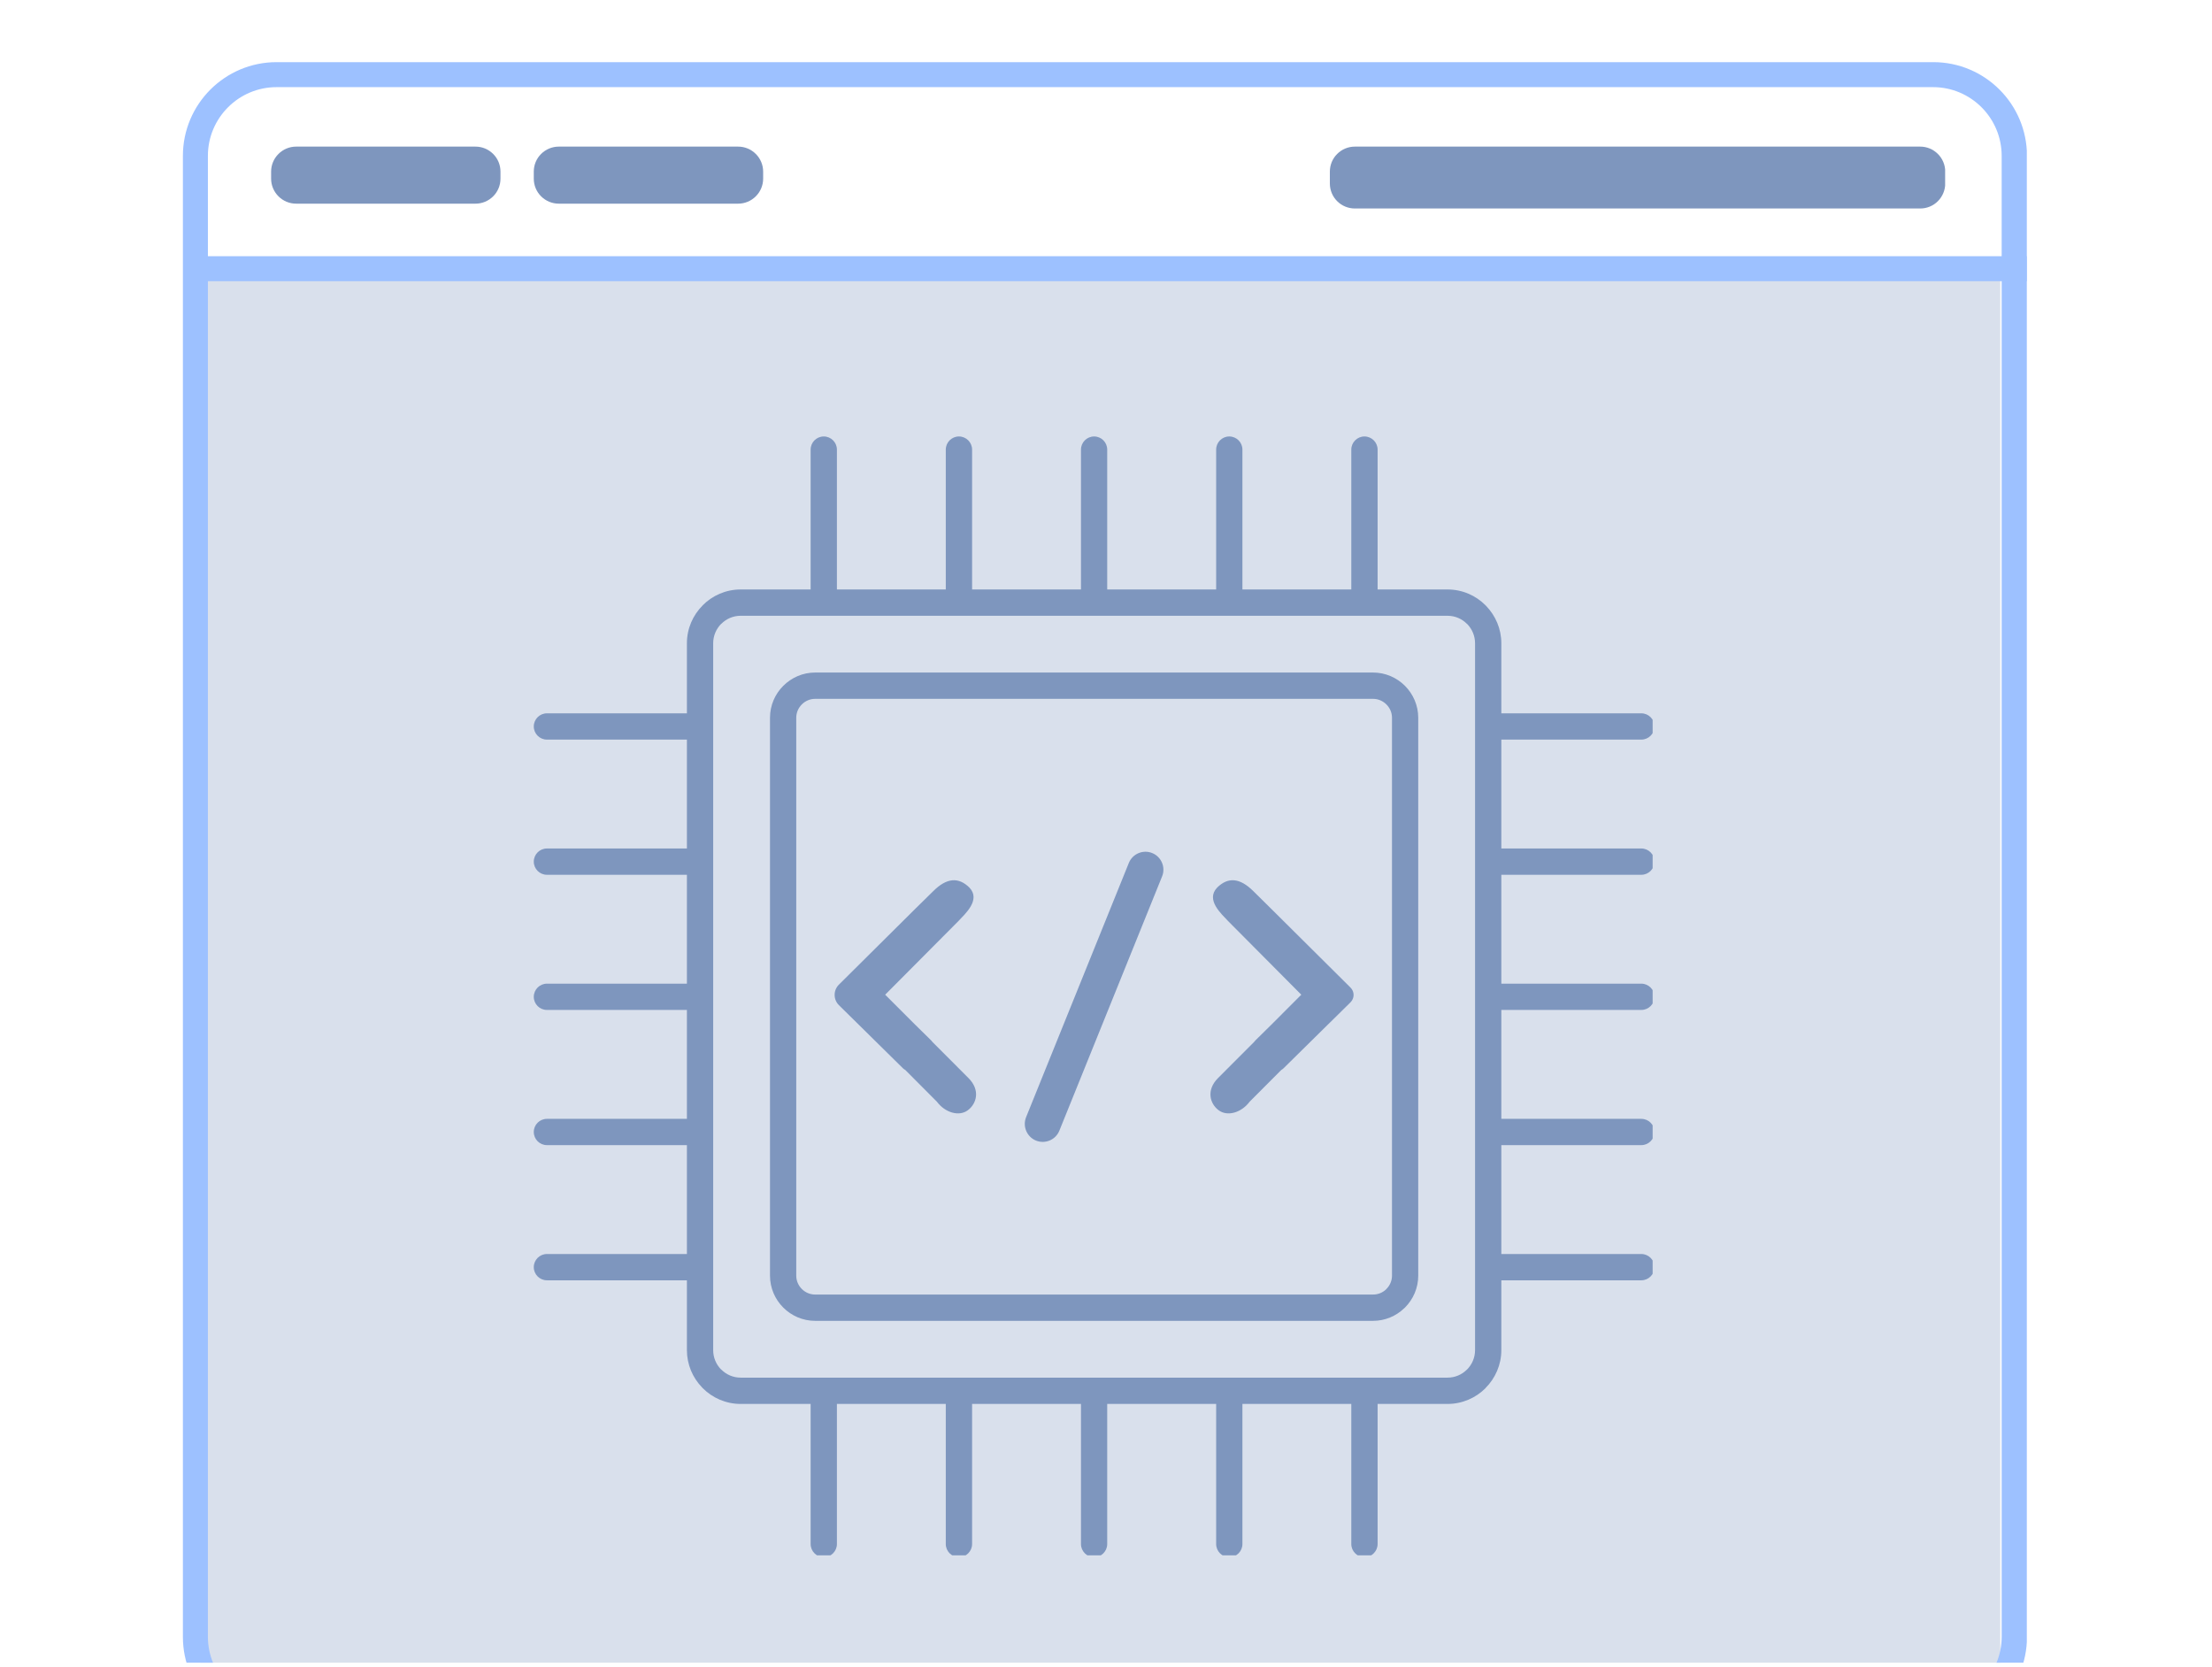 <svg xmlns="http://www.w3.org/2000/svg" xmlns:xlink="http://www.w3.org/1999/xlink" width="353" zoomAndPan="magnify" viewBox="0 0 264.75 199.5" height="266" preserveAspectRatio="xMidYMid meet" version="1.0"><defs><filter x="0%" y="0%" width="100%" height="100%" id="eac1a556f9"><feColorMatrix values="0 0 0 0 1 0 0 0 0 1 0 0 0 0 1 0 0 0 1 0" color-interpolation-filters="sRGB"/></filter><mask id="55ec2547e2"><g filter="url(#eac1a556f9)"><rect x="-26.475" width="317.7" fill="#000000" y="-19.95" height="239.4" fill-opacity="0.3"/></g></mask><clipPath id="73192e7525"><path d="M 0.988 0.445 L 216.406 0.445 L 216.406 166 L 0.988 166 Z M 0.988 0.445 " clip-rule="nonzero"/></clipPath><clipPath id="11f1b0fc4d"><path d="M 0.988 0.445 L 216.406 0.445 L 216.406 166 L 0.988 166 Z M 0.988 0.445 " clip-rule="nonzero"/></clipPath><clipPath id="8f5326a2a1"><rect x="0" width="217" y="0" height="166"/></clipPath><clipPath id="195cc99976"><rect x="0" width="217" y="0" height="166"/></clipPath><clipPath id="f962ee3ef7"><path d="M 21.891 7.438 L 242.586 7.438 L 242.586 199 L 21.891 199 Z M 21.891 7.438 " clip-rule="nonzero"/></clipPath><clipPath id="d005a83404"><path d="M 33.109 7.438 L 231.387 7.438 C 237.582 7.438 242.605 12.465 242.605 18.66 L 242.605 195.91 C 242.605 202.105 237.582 207.129 231.387 207.129 L 33.109 207.129 C 26.914 207.129 21.891 202.105 21.891 195.91 L 21.891 18.66 C 21.891 12.465 26.914 7.438 33.109 7.438 Z M 33.109 7.438 " clip-rule="nonzero"/></clipPath><clipPath id="5346543649"><path d="M 32.449 17.547 L 59.918 17.547 L 59.918 24.375 L 32.449 24.375 Z M 32.449 17.547 " clip-rule="nonzero"/></clipPath><clipPath id="1e8f788462"><path d="M 35.441 17.547 L 56.91 17.547 C 57.707 17.547 58.465 17.863 59.027 18.426 C 59.59 18.984 59.902 19.746 59.902 20.539 L 59.902 21.383 C 59.902 22.176 59.59 22.938 59.027 23.496 C 58.465 24.059 57.707 24.375 56.91 24.375 L 35.441 24.375 C 34.648 24.375 33.887 24.059 33.328 23.496 C 32.766 22.938 32.449 22.176 32.449 21.383 L 32.449 20.539 C 32.449 19.746 32.766 18.984 33.328 18.426 C 33.887 17.863 34.648 17.547 35.441 17.547 Z M 35.441 17.547 " clip-rule="nonzero"/></clipPath><clipPath id="318c56f423"><path d="M 0.449 0.547 L 27.918 0.547 L 27.918 7.375 L 0.449 7.375 Z M 0.449 0.547 " clip-rule="nonzero"/></clipPath><clipPath id="f9b19c55b6"><path d="M 3.441 0.547 L 24.91 0.547 C 25.707 0.547 26.465 0.863 27.027 1.426 C 27.59 1.984 27.902 2.746 27.902 3.539 L 27.902 4.383 C 27.902 5.176 27.59 5.938 27.027 6.496 C 26.465 7.059 25.707 7.375 24.91 7.375 L 3.441 7.375 C 2.648 7.375 1.887 7.059 1.328 6.496 C 0.766 5.938 0.449 5.176 0.449 4.383 L 0.449 3.539 C 0.449 2.746 0.766 1.984 1.328 1.426 C 1.887 0.863 2.648 0.547 3.441 0.547 Z M 3.441 0.547 " clip-rule="nonzero"/></clipPath><clipPath id="f120f99689"><rect x="0" width="28" y="0" height="8"/></clipPath><clipPath id="1b4da05fd8"><path d="M 159.168 17.547 L 232.836 17.547 L 232.836 24.953 L 159.168 24.953 Z M 159.168 17.547 " clip-rule="nonzero"/></clipPath><clipPath id="cf0dbe4270"><path d="M 162.16 17.547 L 229.828 17.547 C 230.621 17.547 231.383 17.863 231.941 18.426 C 232.504 18.984 232.82 19.746 232.82 20.539 L 232.82 21.961 C 232.82 22.758 232.504 23.516 231.941 24.078 C 231.383 24.641 230.621 24.953 229.828 24.953 L 162.16 24.953 C 161.363 24.953 160.605 24.641 160.043 24.078 C 159.48 23.516 159.168 22.758 159.168 21.961 L 159.168 20.539 C 159.168 19.746 159.48 18.984 160.043 18.426 C 160.605 17.863 161.363 17.547 162.16 17.547 Z M 162.16 17.547 " clip-rule="nonzero"/></clipPath><clipPath id="22946eb8b4"><path d="M 0.168 0.547 L 73.836 0.547 L 73.836 7.953 L 0.168 7.953 Z M 0.168 0.547 " clip-rule="nonzero"/></clipPath><clipPath id="69bc0fa7a8"><path d="M 3.16 0.547 L 70.828 0.547 C 71.621 0.547 72.383 0.863 72.941 1.426 C 73.504 1.984 73.82 2.746 73.82 3.539 L 73.82 4.961 C 73.82 5.758 73.504 6.516 72.941 7.078 C 72.383 7.641 71.621 7.953 70.828 7.953 L 3.16 7.953 C 2.363 7.953 1.605 7.641 1.043 7.078 C 0.48 6.516 0.168 5.758 0.168 4.961 L 0.168 3.539 C 0.168 2.746 0.48 1.984 1.043 1.426 C 1.605 0.863 2.363 0.547 3.16 0.547 Z M 3.16 0.547 " clip-rule="nonzero"/></clipPath><clipPath id="1f820e6f6e"><rect x="0" width="74" y="0" height="8"/></clipPath><clipPath id="d598ca6a34"><path d="M 63.887 17.547 L 91.352 17.547 L 91.352 24.375 L 63.887 24.375 Z M 63.887 17.547 " clip-rule="nonzero"/></clipPath><clipPath id="ac6dcd524d"><path d="M 66.879 17.547 L 88.348 17.547 C 89.141 17.547 89.902 17.863 90.461 18.426 C 91.023 18.984 91.34 19.746 91.34 20.539 L 91.34 21.383 C 91.34 22.176 91.023 22.938 90.461 23.496 C 89.902 24.059 89.141 24.375 88.348 24.375 L 66.879 24.375 C 66.086 24.375 65.324 24.059 64.762 23.496 C 64.199 22.938 63.887 22.176 63.887 21.383 L 63.887 20.539 C 63.887 19.746 64.199 18.984 64.762 18.426 C 65.324 17.863 66.086 17.547 66.879 17.547 Z M 66.879 17.547 " clip-rule="nonzero"/></clipPath><clipPath id="1a7b4bf00e"><path d="M 0.887 0.547 L 28.352 0.547 L 28.352 7.375 L 0.887 7.375 Z M 0.887 0.547 " clip-rule="nonzero"/></clipPath><clipPath id="4e16dfb774"><path d="M 3.879 0.547 L 25.348 0.547 C 26.141 0.547 26.902 0.863 27.461 1.426 C 28.023 1.984 28.34 2.746 28.34 3.539 L 28.34 4.383 C 28.34 5.176 28.023 5.938 27.461 6.496 C 26.902 7.059 26.141 7.375 25.348 7.375 L 3.879 7.375 C 3.086 7.375 2.324 7.059 1.762 6.496 C 1.199 5.938 0.887 5.176 0.887 4.383 L 0.887 3.539 C 0.887 2.746 1.199 1.984 1.762 1.426 C 2.324 0.863 3.086 0.547 3.879 0.547 Z M 3.879 0.547 " clip-rule="nonzero"/></clipPath><clipPath id="3c2e3845da"><rect x="0" width="29" y="0" height="8"/></clipPath><clipPath id="f8b4f5c07a"><path d="M 63.887 52.238 L 197.801 52.238 L 197.801 186.152 L 63.887 186.152 Z M 63.887 52.238 " clip-rule="nonzero"/></clipPath></defs><g mask="url(#55ec2547e2)"><g transform="matrix(1, 0, 0, 1, 23, 33)"><g clip-path="url(#195cc99976)"><g clip-path="url(#73192e7525)"><g transform="matrix(1, 0, 0, 1, -0, -0)"><g clip-path="url(#8f5326a2a1)"><g clip-path="url(#11f1b0fc4d)"><path fill="#7e96be" d="M 0.988 0.445 L 216.461 0.445 L 216.461 172.285 L 0.988 172.285 Z M 0.988 0.445 " fill-opacity="1" fill-rule="nonzero"/></g></g></g></g></g></g></g><g clip-path="url(#f962ee3ef7)"><g clip-path="url(#d005a83404)"><path stroke-linecap="butt" transform="matrix(0.748, 0, 0, 0.748, 21.89, 7.439)" fill="none" stroke-linejoin="miter" d="M 14.997 -0.002 L 280.03 -0.002 C 288.311 -0.002 295.025 6.718 295.025 14.999 L 295.025 251.925 C 295.025 260.206 288.311 266.92 280.03 266.92 L 14.997 266.92 C 6.716 266.92 0.001 260.206 0.001 251.925 L 0.001 14.999 C 0.001 6.718 6.716 -0.002 14.997 -0.002 Z M 14.997 -0.002 " stroke="#9dc1ff" stroke-width="8" stroke-opacity="1" stroke-miterlimit="4"/></g></g><path stroke-linecap="butt" transform="matrix(0.748, 0, 0, 0.748, 23.99, 30.663)" fill="none" stroke-linejoin="miter" d="M -0.002 2.001 L 292.229 2.001 " stroke="#9dc1ff" stroke-width="4" stroke-opacity="1" stroke-miterlimit="4"/><g clip-path="url(#5346543649)"><g clip-path="url(#1e8f788462)"><g transform="matrix(1, 0, 0, 1, 32, 17)"><g clip-path="url(#f120f99689)"><g clip-path="url(#318c56f423)"><g clip-path="url(#f9b19c55b6)"><path fill="#7e96be" d="M 0.449 0.547 L 27.918 0.547 L 27.918 7.375 L 0.449 7.375 Z M 0.449 0.547 " fill-opacity="1" fill-rule="nonzero"/></g></g></g></g></g></g><g clip-path="url(#1b4da05fd8)"><g clip-path="url(#cf0dbe4270)"><g transform="matrix(1, 0, 0, 1, 159, 17)"><g clip-path="url(#1f820e6f6e)"><g clip-path="url(#22946eb8b4)"><g clip-path="url(#69bc0fa7a8)"><path fill="#7e96be" d="M 0.168 0.547 L 73.809 0.547 L 73.809 7.953 L 0.168 7.953 Z M 0.168 0.547 " fill-opacity="1" fill-rule="nonzero"/></g></g></g></g></g></g><g clip-path="url(#d598ca6a34)"><g clip-path="url(#ac6dcd524d)"><g transform="matrix(1, 0, 0, 1, 63, 17)"><g clip-path="url(#3c2e3845da)"><g clip-path="url(#1a7b4bf00e)"><g clip-path="url(#4e16dfb774)"><path fill="#7e96be" d="M 0.887 0.547 L 28.352 0.547 L 28.352 7.375 L 0.887 7.375 Z M 0.887 0.547 " fill-opacity="1" fill-rule="nonzero"/></g></g></g></g></g></g><g clip-path="url(#f8b4f5c07a)"><path fill="#7e96be" d="M 65.461 137.055 C 64.594 137.055 63.887 136.352 63.887 135.48 C 63.887 134.613 64.594 133.91 65.461 133.91 L 82.215 133.91 L 82.215 120.875 L 65.461 120.875 C 64.594 120.875 63.887 120.172 63.887 119.305 C 63.887 118.438 64.594 117.73 65.461 117.73 L 82.215 117.73 L 82.215 104.699 L 65.461 104.699 C 64.594 104.699 63.887 103.992 63.887 103.125 C 63.887 102.258 64.594 101.551 65.461 101.551 L 82.215 101.551 L 82.215 88.52 L 65.461 88.52 C 64.594 88.52 63.887 87.816 63.887 86.945 C 63.887 86.078 64.594 85.375 65.461 85.375 L 82.215 85.375 L 82.215 76.988 C 82.215 75.219 82.941 73.617 84.105 72.453 L 84.105 72.445 C 85.27 71.273 86.879 70.551 88.648 70.551 L 97.023 70.551 L 97.023 53.812 C 97.023 52.945 97.727 52.238 98.594 52.238 C 99.465 52.238 100.168 52.945 100.168 53.812 L 100.168 70.551 L 113.199 70.551 L 113.199 53.812 C 113.199 52.945 113.906 52.238 114.773 52.238 C 115.641 52.238 116.348 52.945 116.348 53.812 L 116.348 70.551 L 129.379 70.551 L 129.379 53.812 C 129.379 52.945 130.086 52.238 130.953 52.238 C 131.82 52.238 132.52 52.945 132.52 53.812 L 132.52 70.551 L 145.559 70.551 L 145.559 53.812 C 145.559 52.945 146.262 52.238 147.129 52.238 C 148 52.238 148.703 52.945 148.703 53.812 L 148.703 70.551 L 161.734 70.551 L 161.734 53.812 C 161.734 52.945 162.441 52.238 163.309 52.238 C 164.176 52.238 164.883 52.945 164.883 53.812 L 164.883 70.551 L 173.25 70.551 C 175.027 70.551 176.637 71.273 177.801 72.445 L 177.891 72.539 C 179 73.699 179.691 75.266 179.691 76.988 L 179.691 85.375 L 196.445 85.375 C 197.312 85.375 198.02 86.078 198.02 86.945 C 198.02 87.816 197.312 88.52 196.445 88.52 L 179.691 88.52 L 179.691 101.551 L 196.445 101.551 C 197.312 101.551 198.02 102.258 198.02 103.125 C 198.02 103.992 197.312 104.699 196.445 104.699 L 179.691 104.699 L 179.691 117.73 L 196.445 117.73 C 197.312 117.73 198.02 118.438 198.02 119.305 C 198.02 120.172 197.312 120.875 196.445 120.875 L 179.691 120.875 L 179.691 133.91 L 196.445 133.91 C 197.312 133.91 198.02 134.613 198.02 135.48 C 198.02 136.352 197.312 137.055 196.445 137.055 L 179.691 137.055 L 179.691 150.086 L 196.445 150.086 C 197.312 150.086 198.02 150.793 198.02 151.66 C 198.02 152.527 197.312 153.234 196.445 153.234 L 179.691 153.234 L 179.691 161.59 C 179.691 163.355 178.965 164.965 177.793 166.137 L 177.801 166.141 C 176.637 167.305 175.027 168.031 173.25 168.031 L 164.883 168.031 L 164.883 184.797 C 164.883 185.664 164.176 186.371 163.309 186.371 C 162.441 186.371 161.734 185.664 161.734 184.797 L 161.734 168.031 L 148.703 168.031 L 148.703 184.797 C 148.703 185.664 148 186.371 147.129 186.371 C 146.262 186.371 145.559 185.664 145.559 184.797 L 145.559 168.031 L 132.52 168.031 L 132.52 184.797 C 132.52 185.664 131.82 186.371 130.953 186.371 C 130.086 186.371 129.379 185.664 129.379 184.797 L 129.379 168.031 L 116.348 168.031 L 116.348 184.797 C 116.348 185.664 115.641 186.371 114.773 186.371 C 113.906 186.371 113.199 185.664 113.199 184.797 L 113.199 168.031 L 100.168 168.031 L 100.168 184.797 C 100.168 185.664 99.465 186.371 98.594 186.371 C 97.727 186.371 97.023 185.664 97.023 184.797 L 97.023 168.031 L 88.648 168.031 C 86.879 168.031 85.27 167.305 84.105 166.141 L 84.016 166.039 C 82.898 164.883 82.215 163.309 82.215 161.59 L 82.215 153.234 L 65.461 153.234 C 64.594 153.234 63.887 152.527 63.887 151.66 C 63.887 150.793 64.594 150.086 65.461 150.086 L 82.215 150.086 L 82.215 137.055 Z M 111.594 124.699 C 111.547 124.641 111.504 124.578 111.453 124.527 L 109.539 122.645 L 105.945 119.051 L 114.719 110.23 C 115.504 109.379 117.426 107.703 116.027 106.23 C 114.727 104.953 113.312 105.043 111.691 106.664 L 109.508 108.809 L 100.402 117.852 C 99.723 118.527 99.727 119.633 100.41 120.305 L 102.543 122.406 L 108.074 127.859 C 108.16 127.941 108.258 128.008 108.359 128.066 L 112.129 131.852 C 113.133 133.191 114.801 133.656 115.84 132.879 C 116.883 132.105 117.367 130.477 115.914 129.027 Z M 150.109 124.699 C 150.152 124.641 150.199 124.578 150.25 124.527 L 152.16 122.645 L 155.75 119.051 L 146.98 110.23 C 146.195 109.379 144.27 107.703 145.68 106.23 C 146.973 104.953 148.391 105.043 150.016 106.664 L 152.188 108.809 L 161.637 118.195 C 162.133 118.68 162.133 119.477 161.637 119.965 L 159.16 122.406 L 159.156 122.406 L 153.625 127.859 C 153.543 127.941 153.445 128.008 153.348 128.066 L 149.57 131.852 C 148.57 133.191 146.895 133.656 145.855 132.879 C 144.816 132.105 144.336 130.477 145.785 129.027 Z M 137.902 102.098 C 139 102.535 139.535 103.797 139.09 104.891 L 126.793 135.324 C 126.348 136.426 125.098 136.953 123.996 136.512 C 122.902 136.066 122.371 134.812 122.809 133.715 L 135.109 103.281 C 135.551 102.188 136.809 101.652 137.902 102.098 Z M 97.566 80.492 L 164.336 80.492 C 165.824 80.492 167.18 81.105 168.16 82.086 C 169.133 83.066 169.746 84.414 169.746 85.906 L 169.746 152.676 C 169.746 154.168 169.133 155.516 168.16 156.496 L 168.055 156.59 C 167.086 157.516 165.773 158.086 164.336 158.086 L 97.566 158.086 C 96.078 158.086 94.727 157.477 93.746 156.496 C 92.766 155.516 92.16 154.168 92.16 152.676 L 92.16 85.906 C 92.16 84.414 92.766 83.066 93.746 82.086 C 94.727 81.105 96.078 80.492 97.566 80.492 Z M 164.336 83.641 L 97.566 83.641 C 96.945 83.641 96.375 83.898 95.969 84.309 C 95.559 84.719 95.301 85.281 95.301 85.906 L 95.301 152.676 C 95.301 153.301 95.559 153.863 95.969 154.273 C 96.375 154.684 96.945 154.938 97.566 154.938 L 164.336 154.938 C 164.93 154.938 165.469 154.715 165.875 154.34 L 165.934 154.273 C 166.348 153.863 166.605 153.301 166.605 152.676 L 166.605 85.906 C 166.605 85.281 166.348 84.719 165.934 84.309 C 165.523 83.898 164.957 83.641 164.336 83.641 Z M 173.25 73.699 L 88.648 73.699 C 87.746 73.699 86.922 74.066 86.328 74.668 L 86.32 74.66 C 85.727 75.262 85.359 76.082 85.359 76.988 L 85.359 161.59 C 85.359 162.469 85.703 163.266 86.254 163.855 L 86.328 163.914 C 86.922 164.516 87.746 164.883 88.648 164.883 L 173.25 164.883 C 174.16 164.883 174.98 164.516 175.578 163.914 L 175.586 163.914 C 176.172 163.324 176.547 162.5 176.547 161.59 L 176.547 76.988 C 176.547 76.117 176.203 75.32 175.645 74.727 L 175.578 74.668 C 174.98 74.066 174.16 73.699 173.25 73.699 Z M 173.25 73.699 " fill-opacity="1" fill-rule="nonzero"/></g></svg>